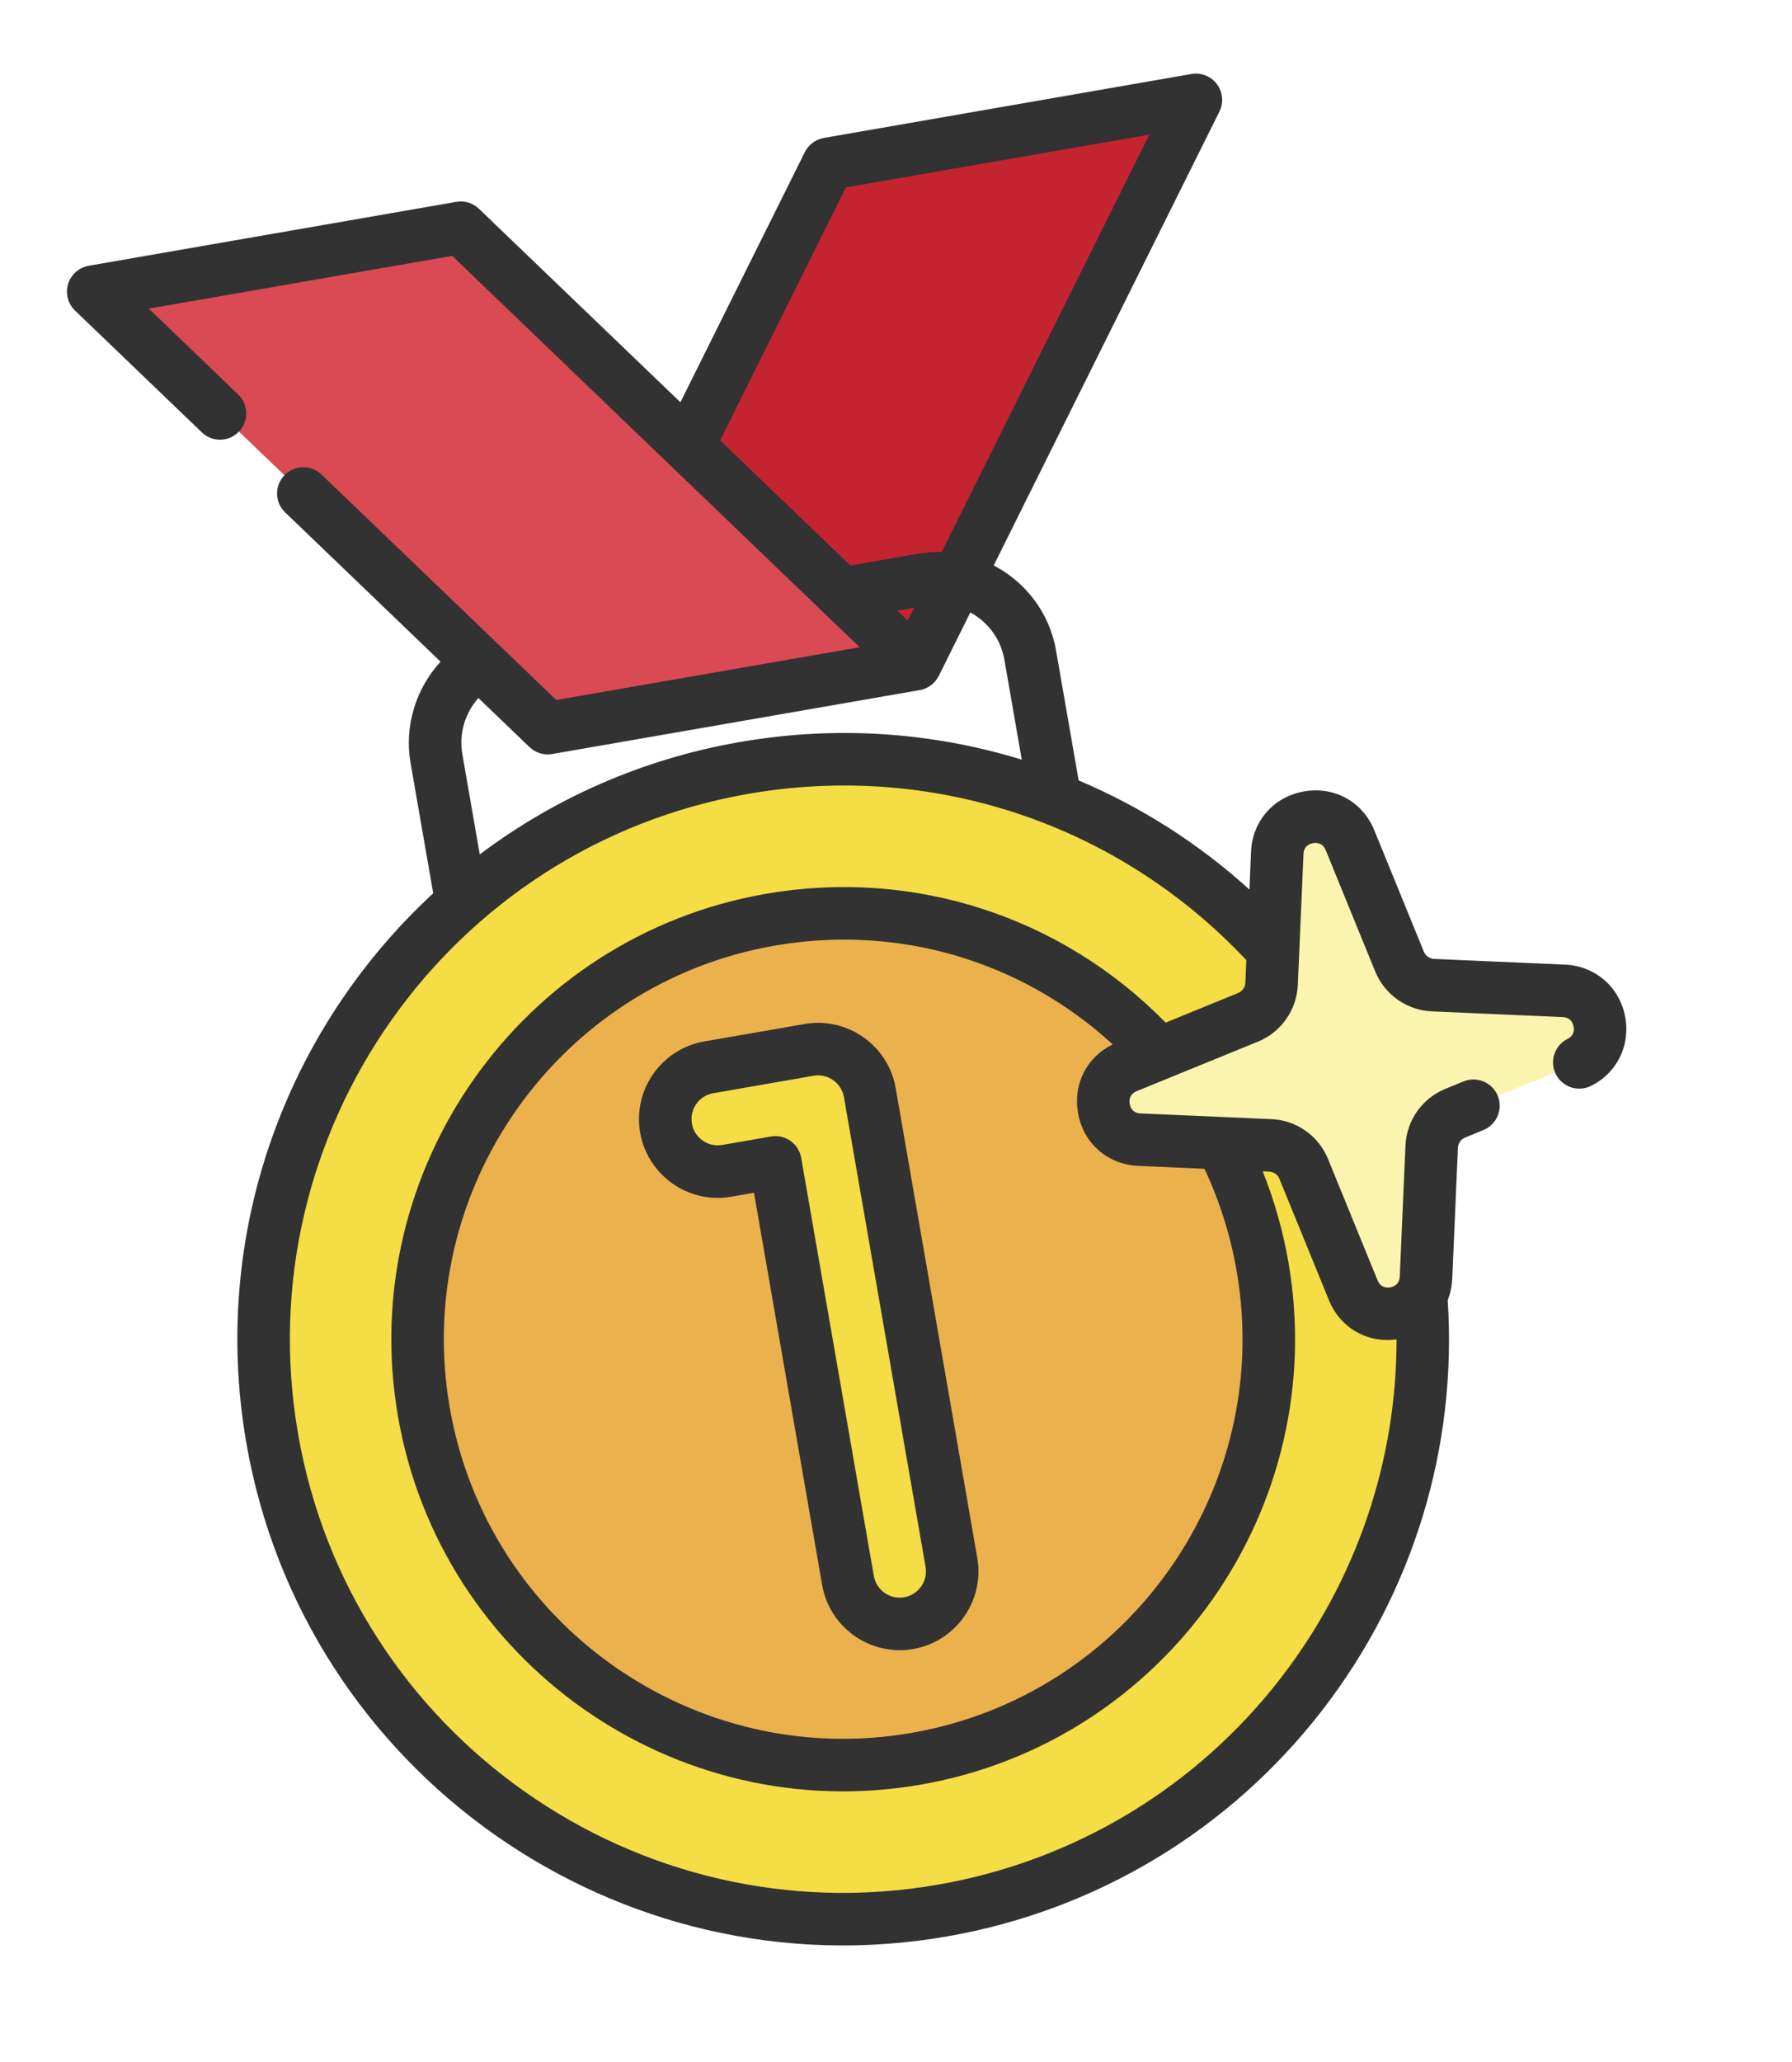 <svg xmlns="http://www.w3.org/2000/svg" width="40" height="46" viewBox="0 0 40 46" fill="none"><path d="M18.49 3.654L26.694 2.228L20.43 14.818L12.226 16.244L18.49 3.654Z" fill="#C32430"></path><path d="M10.286 5.08L2.081 6.506L12.226 16.244L20.431 14.818L10.286 5.08Z" fill="#DA4A54"></path><path d="M21.037 42.621C28.076 41.398 32.79 34.7 31.567 27.661C30.343 20.622 23.645 15.908 16.606 17.131C9.567 18.355 4.853 25.053 6.077 32.092C7.3 39.131 13.998 43.845 21.037 42.621Z" fill="#F4DD45"></path><path d="M20.448 39.235C25.617 38.337 29.079 33.418 28.18 28.249C27.282 23.08 22.363 19.618 17.194 20.517C12.025 21.415 8.563 26.334 9.462 31.503C10.36 36.672 15.279 40.134 20.448 39.235Z" fill="#EAB14D"></path><path d="M20.283 36.209C19.646 36.32 19.039 35.893 18.928 35.255L17.307 25.93L16.222 26.119C15.584 26.23 14.977 25.803 14.867 25.165C14.756 24.528 15.183 23.921 15.821 23.81L18.061 23.421C18.698 23.31 19.305 23.737 19.416 24.375L21.237 34.854C21.348 35.492 20.921 36.099 20.283 36.209Z" fill="#F4DD45"></path><path d="M32.482 24.834L35.19 23.728C36.028 23.385 35.812 22.143 34.907 22.103L31.985 21.976C31.656 21.962 31.365 21.757 31.241 21.452L30.135 18.744C29.793 17.906 28.55 18.122 28.511 19.027L28.383 21.949C28.369 22.278 28.164 22.569 27.859 22.693L25.151 23.799C24.313 24.141 24.529 25.384 25.434 25.423L28.356 25.551C28.685 25.565 28.976 25.77 29.1 26.075L30.206 28.782C30.549 29.62 31.791 29.405 31.831 28.5L31.958 25.578C31.972 25.249 32.177 24.958 32.482 24.834Z" fill="#FBF4AF"></path><path d="M17.96 22.844L15.72 23.233C14.765 23.399 14.123 24.311 14.289 25.266C14.455 26.221 15.367 26.863 16.322 26.697L16.83 26.608L18.351 35.356C18.517 36.311 19.429 36.953 20.384 36.787C21.339 36.621 21.98 35.709 21.814 34.754L19.993 24.275C19.827 23.32 18.915 22.678 17.96 22.844ZM20.66 34.955C20.715 35.273 20.501 35.577 20.183 35.632C19.864 35.688 19.561 35.474 19.505 35.156L17.884 25.831C17.829 25.512 17.526 25.298 17.207 25.354L16.122 25.542C15.803 25.598 15.499 25.384 15.444 25.065C15.389 24.747 15.602 24.443 15.921 24.388L18.161 23.998C18.479 23.943 18.783 24.157 18.838 24.475L20.66 34.955Z" fill="#323232"></path><path d="M34.933 21.519L32.012 21.392C31.911 21.387 31.821 21.324 31.783 21.232L30.677 18.523C30.417 17.886 29.787 17.537 29.109 17.655C28.431 17.773 27.955 18.314 27.925 19.001L27.889 19.844C26.748 18.811 25.459 17.994 24.077 17.41L23.573 14.514C23.426 13.667 22.89 12.984 22.181 12.614L27.219 2.489C27.317 2.291 27.296 2.055 27.164 1.878C27.032 1.701 26.811 1.613 26.594 1.651L18.39 3.077C18.206 3.109 18.048 3.226 17.965 3.393L15.188 8.974L10.691 4.658C10.556 4.528 10.368 4.471 10.185 4.503L1.98 5.929C1.763 5.967 1.585 6.124 1.52 6.335C1.456 6.546 1.516 6.776 1.675 6.929L4.505 9.645C4.738 9.87 5.109 9.862 5.333 9.629C5.557 9.395 5.55 9.024 5.316 8.8L3.322 6.885L10.093 5.708L19.189 14.439L12.417 15.616L7.177 10.586C6.943 10.362 6.572 10.37 6.348 10.603C6.124 10.836 6.132 11.207 6.365 11.431L9.834 14.761C9.284 15.359 9.021 16.196 9.164 17.019L9.67 19.928C6.405 22.941 4.683 27.499 5.499 32.193C6.776 39.538 13.791 44.476 21.137 43.199C24.473 42.619 27.449 40.825 29.518 38.148C31.541 35.531 32.531 32.289 32.315 29.005C32.373 28.857 32.408 28.696 32.416 28.526L32.543 25.605C32.548 25.504 32.61 25.415 32.703 25.377L33.111 25.21C33.411 25.087 33.554 24.745 33.432 24.446C33.309 24.146 32.967 24.003 32.668 24.125L32.26 24.292C31.746 24.501 31.397 24.996 31.372 25.553L31.245 28.475C31.237 28.656 31.108 28.705 31.032 28.718C30.955 28.731 30.817 28.729 30.749 28.561L29.643 25.854C29.433 25.338 28.938 24.99 28.381 24.966L25.459 24.839C25.279 24.831 25.23 24.702 25.217 24.625C25.203 24.549 25.206 24.411 25.373 24.342L28.082 23.236C28.597 23.025 28.945 22.53 28.969 21.975L29.096 19.052C29.104 18.872 29.233 18.823 29.309 18.81C29.386 18.796 29.524 18.799 29.592 18.966L30.698 21.676C30.909 22.189 31.404 22.537 31.96 22.562L34.882 22.69C35.047 22.697 35.104 22.804 35.123 22.893C35.136 22.952 35.148 23.098 34.993 23.174C34.703 23.317 34.583 23.669 34.726 23.959C34.869 24.249 35.22 24.369 35.511 24.226C36.101 23.935 36.406 23.303 36.27 22.652C36.134 22.003 35.597 21.548 34.933 21.519ZM18.882 4.181L25.654 3.004L21.022 12.313C20.851 12.309 20.676 12.321 20.501 12.351L18.981 12.616L16.074 9.825L18.882 4.181ZM20.261 13.844L20.031 13.623L20.403 13.558L20.261 13.844ZM10.319 16.818C10.24 16.365 10.381 15.905 10.679 15.572L11.82 16.667C11.954 16.796 12.142 16.853 12.326 16.821L20.53 15.395C20.716 15.363 20.872 15.244 20.954 15.078L20.955 15.079L21.659 13.663C22.046 13.872 22.338 14.249 22.419 14.715L22.807 16.947C20.804 16.33 18.653 16.181 16.506 16.555C14.329 16.933 12.364 17.815 10.709 19.061L10.319 16.818ZM26.885 26.074C27.224 26.793 27.465 27.557 27.603 28.351C28.445 33.193 25.19 37.817 20.348 38.658C15.505 39.5 10.881 36.245 10.039 31.403C9.197 26.561 12.452 21.936 17.295 21.095C20.046 20.616 22.806 21.436 24.838 23.299C24.26 23.581 23.95 24.181 24.062 24.826C24.18 25.504 24.721 25.979 25.409 26.009L26.885 26.074ZM27.798 21.924C27.794 22.024 27.73 22.114 27.638 22.152L26.019 22.813C23.692 20.44 20.387 19.368 17.094 19.94C11.615 20.892 7.932 26.125 8.885 31.604C9.837 37.083 15.069 40.765 20.549 39.813C26.027 38.861 29.71 33.629 28.758 28.15C28.637 27.454 28.444 26.779 28.185 26.13L28.331 26.137C28.431 26.141 28.52 26.204 28.558 26.297L29.664 29.005C29.916 29.623 30.518 29.968 31.173 29.88C31.175 32.602 30.275 35.253 28.591 37.432C26.701 39.877 23.983 41.515 20.936 42.044C14.227 43.211 7.82 38.701 6.654 31.992C5.488 25.283 9.997 18.875 16.706 17.709C20.825 16.993 24.961 18.379 27.82 21.419L27.798 21.924Z" fill="#323232"></path></svg>